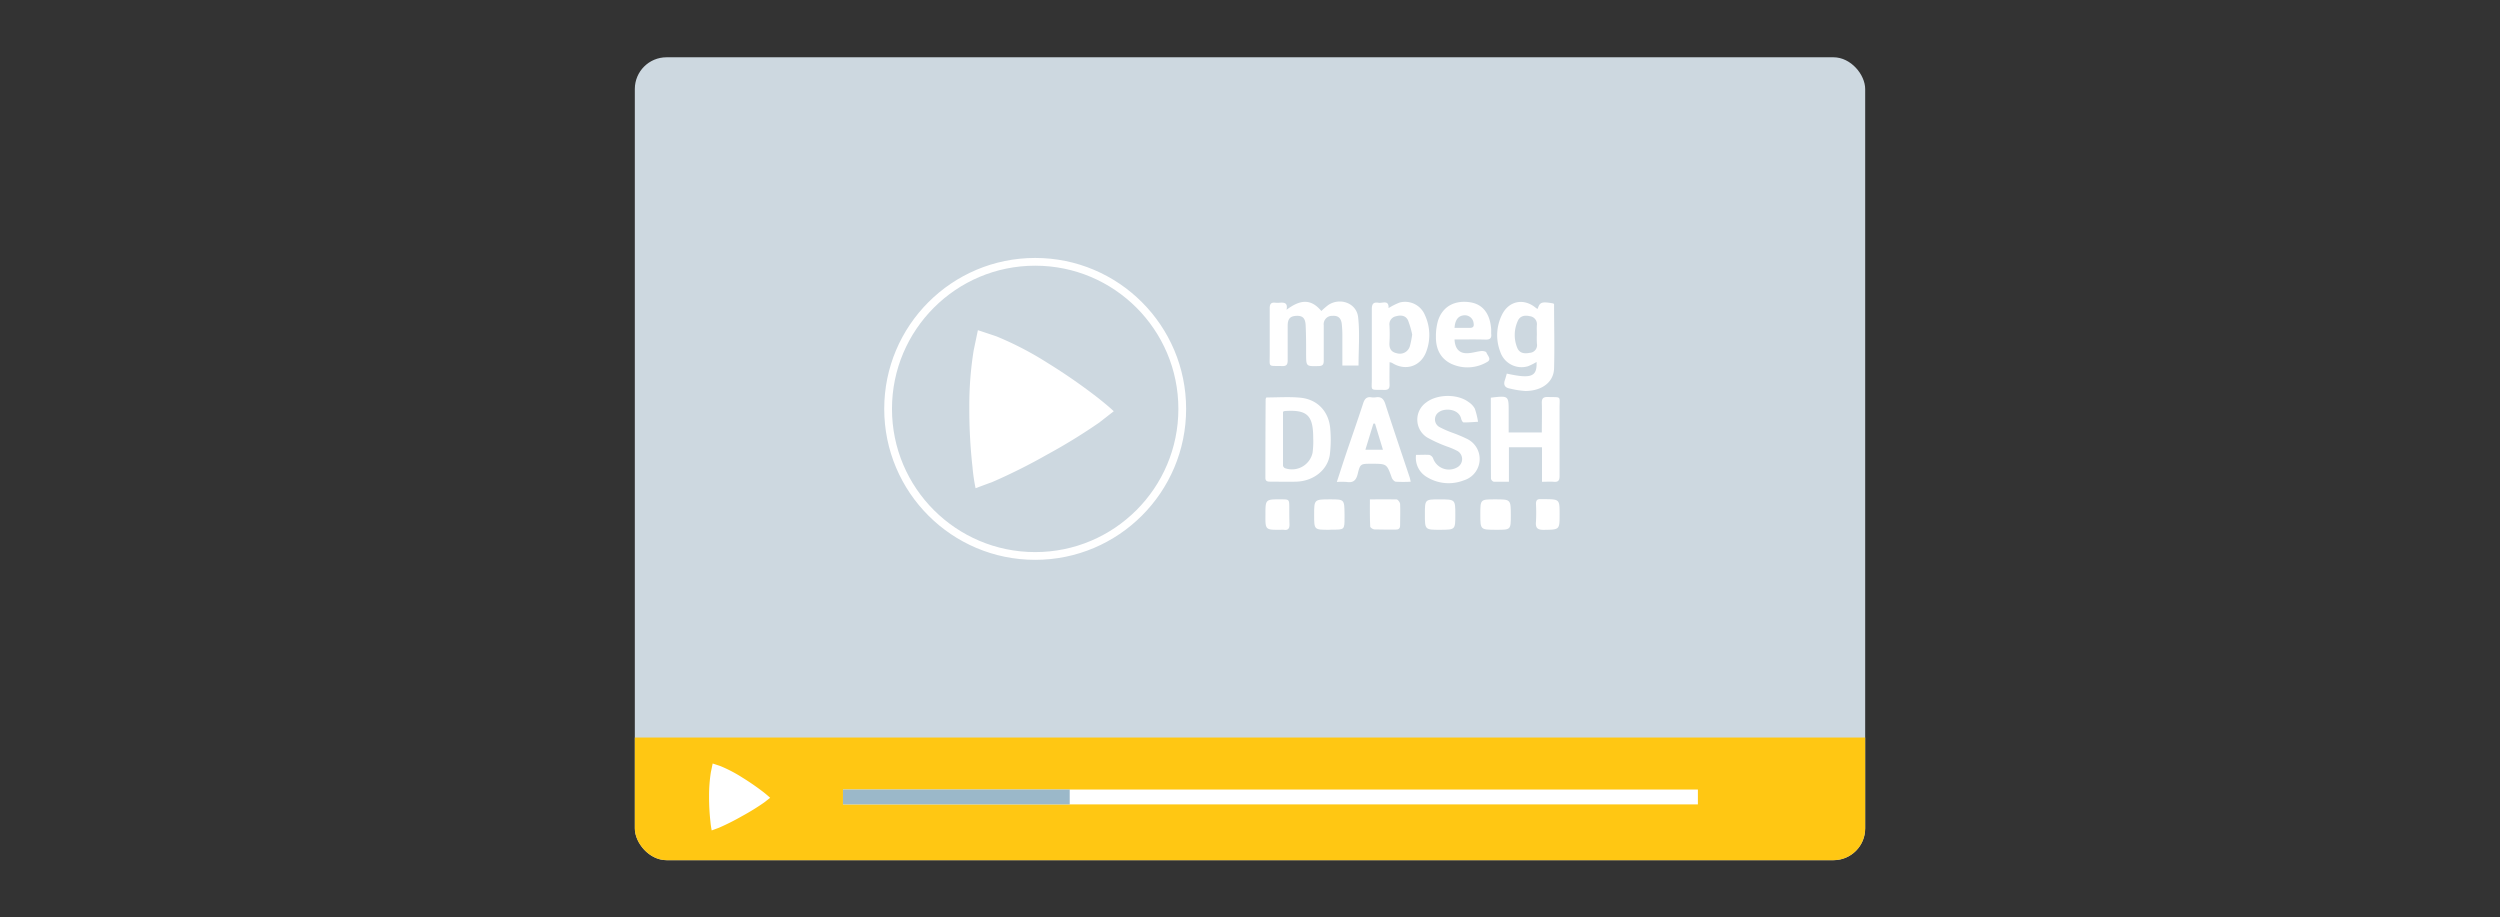 <svg id="Layer_1" data-name="Layer 1" xmlns="http://www.w3.org/2000/svg" xmlns:xlink="http://www.w3.org/1999/xlink" viewBox="0 0 700 256.88"><rect x="0" y="0" width="700" height="256.88" fill="#333333" stroke="none"/><defs><style>.cls-1{fill:#cdd8e0;}.cls-2,.cls-9{fill:none;}.cls-3{clip-path:url(#clip-path);}.cls-4{fill:#ffc713;}.cls-5{clip-path:url(#clip-path-2);}.cls-6{fill:#fff;}.cls-7{fill:#9bb8c9;}.cls-8{clip-path:url(#clip-path-4);}.cls-9{stroke:#fff;stroke-miterlimit:10;stroke-width:2.17px;}</style><clipPath id="clip-path"><rect class="cls-1" x="177.75" y="16.04" width="344.5" height="224.81" rx="8.88"/></clipPath><clipPath id="clip-path-2"><rect class="cls-2" x="198.57" y="213.78" width="17.1" height="18.73"/></clipPath><clipPath id="clip-path-4"><rect class="cls-2" x="271.43" y="92.45" width="40.38" height="44.24"/></clipPath></defs><title>Add Ons1</title><rect class="cls-1" x="177.75" y="16.04" width="344.5" height="224.81" rx="8.88"/><g class="cls-3"><rect class="cls-4" x="163.18" y="206.5" width="373.64" height="45.79"/><g class="cls-5"><g class="cls-5"><path class="cls-6" d="M214,224.67a64.8,64.8,0,0,1-6.22,3.84,67.26,67.26,0,0,1-6.45,3.25l-2.05.76a21.17,21.17,0,0,1-.36-2.46,60.67,60.67,0,0,1-.38-7.17,41.58,41.58,0,0,1,.51-6.71l.5-2.4,2.18.73a38.7,38.7,0,0,1,6.12,3.2,69.16,69.16,0,0,1,6,4.15c.83.67,1.43,1.18,1.79,1.53L214,224.67"/></g></g><rect class="cls-6" x="236.03" y="221.07" width="239.38" height="4.16"/><rect class="cls-7" x="236.03" y="221.07" width="63.49" height="4.16"/><g class="cls-8"><g class="cls-8"><path class="cls-6" d="M308,118.17a158.45,158.45,0,0,1-14.71,9.06A161,161,0,0,1,278,134.9l-4.84,1.8a50.87,50.87,0,0,1-.85-5.81,146.18,146.18,0,0,1-.9-16.94,96.49,96.49,0,0,1,1.22-15.85l1.18-5.65L279,94.18a91.52,91.52,0,0,1,14.46,7.53,159,159,0,0,1,14.14,9.83q2.94,2.34,4.25,3.61l-3.85,3"/></g></g><circle class="cls-9" cx="289.85" cy="114.49" r="41.18"/></g><path class="cls-6" d="M360.23,86.74c4.12-3.11,7-2.93,9.75.34a21.18,21.18,0,0,1,1.9-1.65c3.31-2.25,8-.57,8.4,3.44.49,4.4.11,8.9.11,13.48h-4.53c0-2.69,0-5.27,0-7.84a31.78,31.78,0,0,0-.16-3.78c-.2-1.71-1.06-2.4-2.61-2.29a2.34,2.34,0,0,0-2.44,2.67c0,3.27,0,6.55,0,9.82,0,1.07-.23,1.54-1.41,1.57-3.53.08-3.51.13-3.53-3.38,0-2.7,0-5.4-.13-8.09-.11-2-.91-2.69-2.65-2.59s-2.38.87-2.38,2.81c0,3.22,0,6.43,0,9.65,0,1.18-.34,1.64-1.56,1.6-4.1-.14-3.44.56-3.47-3.45,0-4.25,0-8.5,0-12.74,0-1.23.41-1.69,1.6-1.55a6.87,6.87,0,0,0,1.2,0C359.56,84.67,360.65,84.74,360.23,86.74Z"/><path class="cls-6" d="M354.57,111.29c3.18,0,6.35-.23,9.47.06,4.89.45,8.11,3.92,8.44,8.85a33.85,33.85,0,0,1-.14,7.19c-.66,4.26-4.61,7.31-9.29,7.47-2.46.08-4.93,0-7.4,0-.79,0-1.35-.12-1.34-1.09q0-11,.07-22C354.38,111.66,354.46,111.56,354.57,111.29Zm4.67,4c0,5,0,10,0,15.08a1,1,0,0,0,.55.72,5.9,5.9,0,0,0,7.73-4.32,23.45,23.45,0,0,0,.18-4.11c0-6.39-1.68-8-8-7.57A5,5,0,0,0,359.24,115.29Z"/><path class="cls-6" d="M417.43,111.35c5-.59,5-.59,5,3.91v5.83h9.28c0-2.72.08-5.45,0-8.18-.05-1.39.4-1.79,1.76-1.75,3.83.13,3.2-.44,3.21,3.16,0,6.31,0,12.63,0,18.94,0,1.3-.38,1.76-1.66,1.64-1-.09-2,0-3.26,0v-9.67H422.5v9.66c-1.55,0-2.91,0-4.25,0a1.19,1.19,0,0,1-.78-.87C417.42,126.46,417.43,119,417.43,111.35Z"/><path class="cls-6" d="M421.91,104.61c6.86,1.51,8.5.87,8.33-3.26a16.51,16.51,0,0,1-2.38,1.19,6.27,6.27,0,0,1-7.77-4,12.89,12.89,0,0,1,.44-10.36c1.93-4,6.2-4.8,9.57-1.92a1.88,1.88,0,0,0,.45.22c.6-1.91,1.13-2.09,4.4-1.51.07.09.19.18.19.27,0,6,.17,11.94,0,17.9-.1,3.83-3.34,6.3-8,6.34a24.73,24.73,0,0,1-4.39-.69c-1.46-.25-1.85-1.11-1.35-2.46C421.58,105.78,421.72,105.23,421.91,104.61Zm8.41-10.93c0-.86-.06-1.73,0-2.58a2.25,2.25,0,0,0-2-2.57c-1.41-.34-2.75-.07-3.35,1.36a9.49,9.49,0,0,0-.13,7.52c.65,1.55,2.05,1.67,3.5,1.38a2.15,2.15,0,0,0,2-2.54A24.48,24.48,0,0,1,430.32,93.68Z"/><path class="cls-6" d="M396.49,127.37c1.33,0,2.54-.08,3.71,0a1.64,1.64,0,0,1,1.08,1,4.69,4.69,0,0,0,6.84,2.43,2.63,2.63,0,0,0,.06-4.47,19.77,19.77,0,0,0-3-1.3,38.06,38.06,0,0,1-5.61-2.56,5.89,5.89,0,0,1-.22-9.79c3.07-2.36,8.75-2.44,11.85-.11a5.23,5.23,0,0,1,1.75,1.85,21.27,21.27,0,0,1,.9,3.68c-1.35.07-2.71.2-4.06.17-.24,0-.58-.64-.66-1-.61-2.79-4.48-3.08-6.13-1.95a2.45,2.45,0,0,0,.08,4.27,28.24,28.24,0,0,0,3.77,1.64,40.66,40.66,0,0,1,3.95,1.67,6.25,6.25,0,0,1-.94,11.6,11.65,11.65,0,0,1-10.29-.9A6.22,6.22,0,0,1,396.49,127.37Z"/><path class="cls-6" d="M395,134.88a38.07,38.07,0,0,1-4.19,0c-.43-.06-1-.71-1.14-1.2-1.38-3.82-1.36-3.82-5.63-3.83-3.06,0-3.19,0-3.88,2.84-.44,1.8-1.23,2.54-3.07,2.26a19.41,19.41,0,0,0-2.78,0c.93-2.83,1.74-5.37,2.59-7.9,1.6-4.72,3.26-9.42,4.8-14.16.41-1.24,1-1.86,2.31-1.64a4,4,0,0,0,1.2,0c1.51-.24,2.21.41,2.68,1.87,2.19,6.81,4.5,13.58,6.76,20.37C394.77,133.79,394.83,134.17,395,134.88ZM385,118.61l-.45,0-2.24,7.31h4.91Z"/><path class="cls-6" d="M389.08,101.41c0,2.14-.06,4.18,0,6.22.05,1.24-.41,1.59-1.59,1.55-4.09-.11-3.35.5-3.38-3.33,0-6.44,0-12.87,0-19.3,0-1.48.46-2,1.85-1.78,1.12.21,2.94-.93,2.84,1.5a18,18,0,0,1,3.13-1.57A6,6,0,0,1,399,88.28a13.2,13.2,0,0,1,.39,10.08c-1.51,4.25-5.85,5.65-9.63,3.24A3.4,3.4,0,0,0,389.08,101.41Zm6.33-7.74a24.93,24.93,0,0,0-1.15-3.94c-.64-1.41-2-1.57-3.41-1.17a2.28,2.28,0,0,0-1.8,2.55,42.7,42.7,0,0,1,0,4.8c-.11,1.62.41,2.66,2.07,3a2.91,2.91,0,0,0,3.65-2A25.15,25.15,0,0,0,395.41,93.67Z"/><path class="cls-6" d="M407.27,95.06c.13,2.56,1.31,3.88,3.49,3.84,1.34,0,2.68-.47,4-.61.48-.05,1.34.13,1.43.4.28.85,1.59,1.92.19,2.67a10.77,10.77,0,0,1-9.93.55c-3.12-1.46-4.43-4.23-4.39-7.58a15.44,15.44,0,0,1,.59-4.56c1.31-4,4.68-5.78,9-5.13,3.53.54,5.59,3.19,5.88,7.57,0,.4,0,.8,0,1.2.17,1.25-.29,1.72-1.61,1.68C413.09,95,410.23,95.06,407.27,95.06Zm0-3.25c1.48,0,2.85,0,4.22,0,1.07,0,1.28-.46,1.11-1.39a2.46,2.46,0,0,0-2.69-2.13C408.33,88.43,407.42,89.54,407.27,91.81Z"/><path class="cls-6" d="M372.13,148.34c-4.17,0-4.17,0-4.17-4.13,0-4.38,0-4.38,4.46-4.39,4,0,4,0,4.05,4.08v1c0,3.42,0,3.42-3.48,3.4Z"/><path class="cls-6" d="M383.57,139.83c2.67,0,5.07-.05,7.46,0,.35,0,.94.78,1,1.21.09,2,0,4,0,6,0,1-.43,1.27-1.34,1.25-2,0-3.9,0-5.85-.05-.42,0-1.17-.51-1.18-.81C383.53,145,383.57,142.5,383.57,139.83Z"/><path class="cls-6" d="M414.49,144c0-4.18,0-4.18,4.12-4.18,4.41,0,4.41,0,4.42,4.44,0,4.09,0,4.09-4,4.08h-.17C414.5,148.33,414.5,148.33,414.49,144Z"/><path class="cls-6" d="M407.49,144.14c0,4.19,0,4.19-4.25,4.2s-4.28,0-4.27-4.35c0-4.17,0-4.17,4.12-4.16C407.49,139.83,407.49,139.83,407.49,144.14Z"/><path class="cls-6" d="M354.32,144.13c0-4.33,0-4.33,4.36-4.31,2.32,0,2.31,0,2.32,2.36,0,1.49,0,3,.05,4.47.06,1.22-.26,1.9-1.62,1.69a6.19,6.19,0,0,0-.86,0C354.29,148.37,354.29,148.37,354.32,144.13Z"/><path class="cls-6" d="M436.69,144c0,4.38,0,4.29-4.46,4.36-1.79,0-2.31-.57-2.16-2.28a46,46,0,0,0,0-5c0-1,.37-1.38,1.32-1.32.34,0,.69,0,1,0C436.69,139.8,436.69,139.8,436.69,144Z"/></svg>